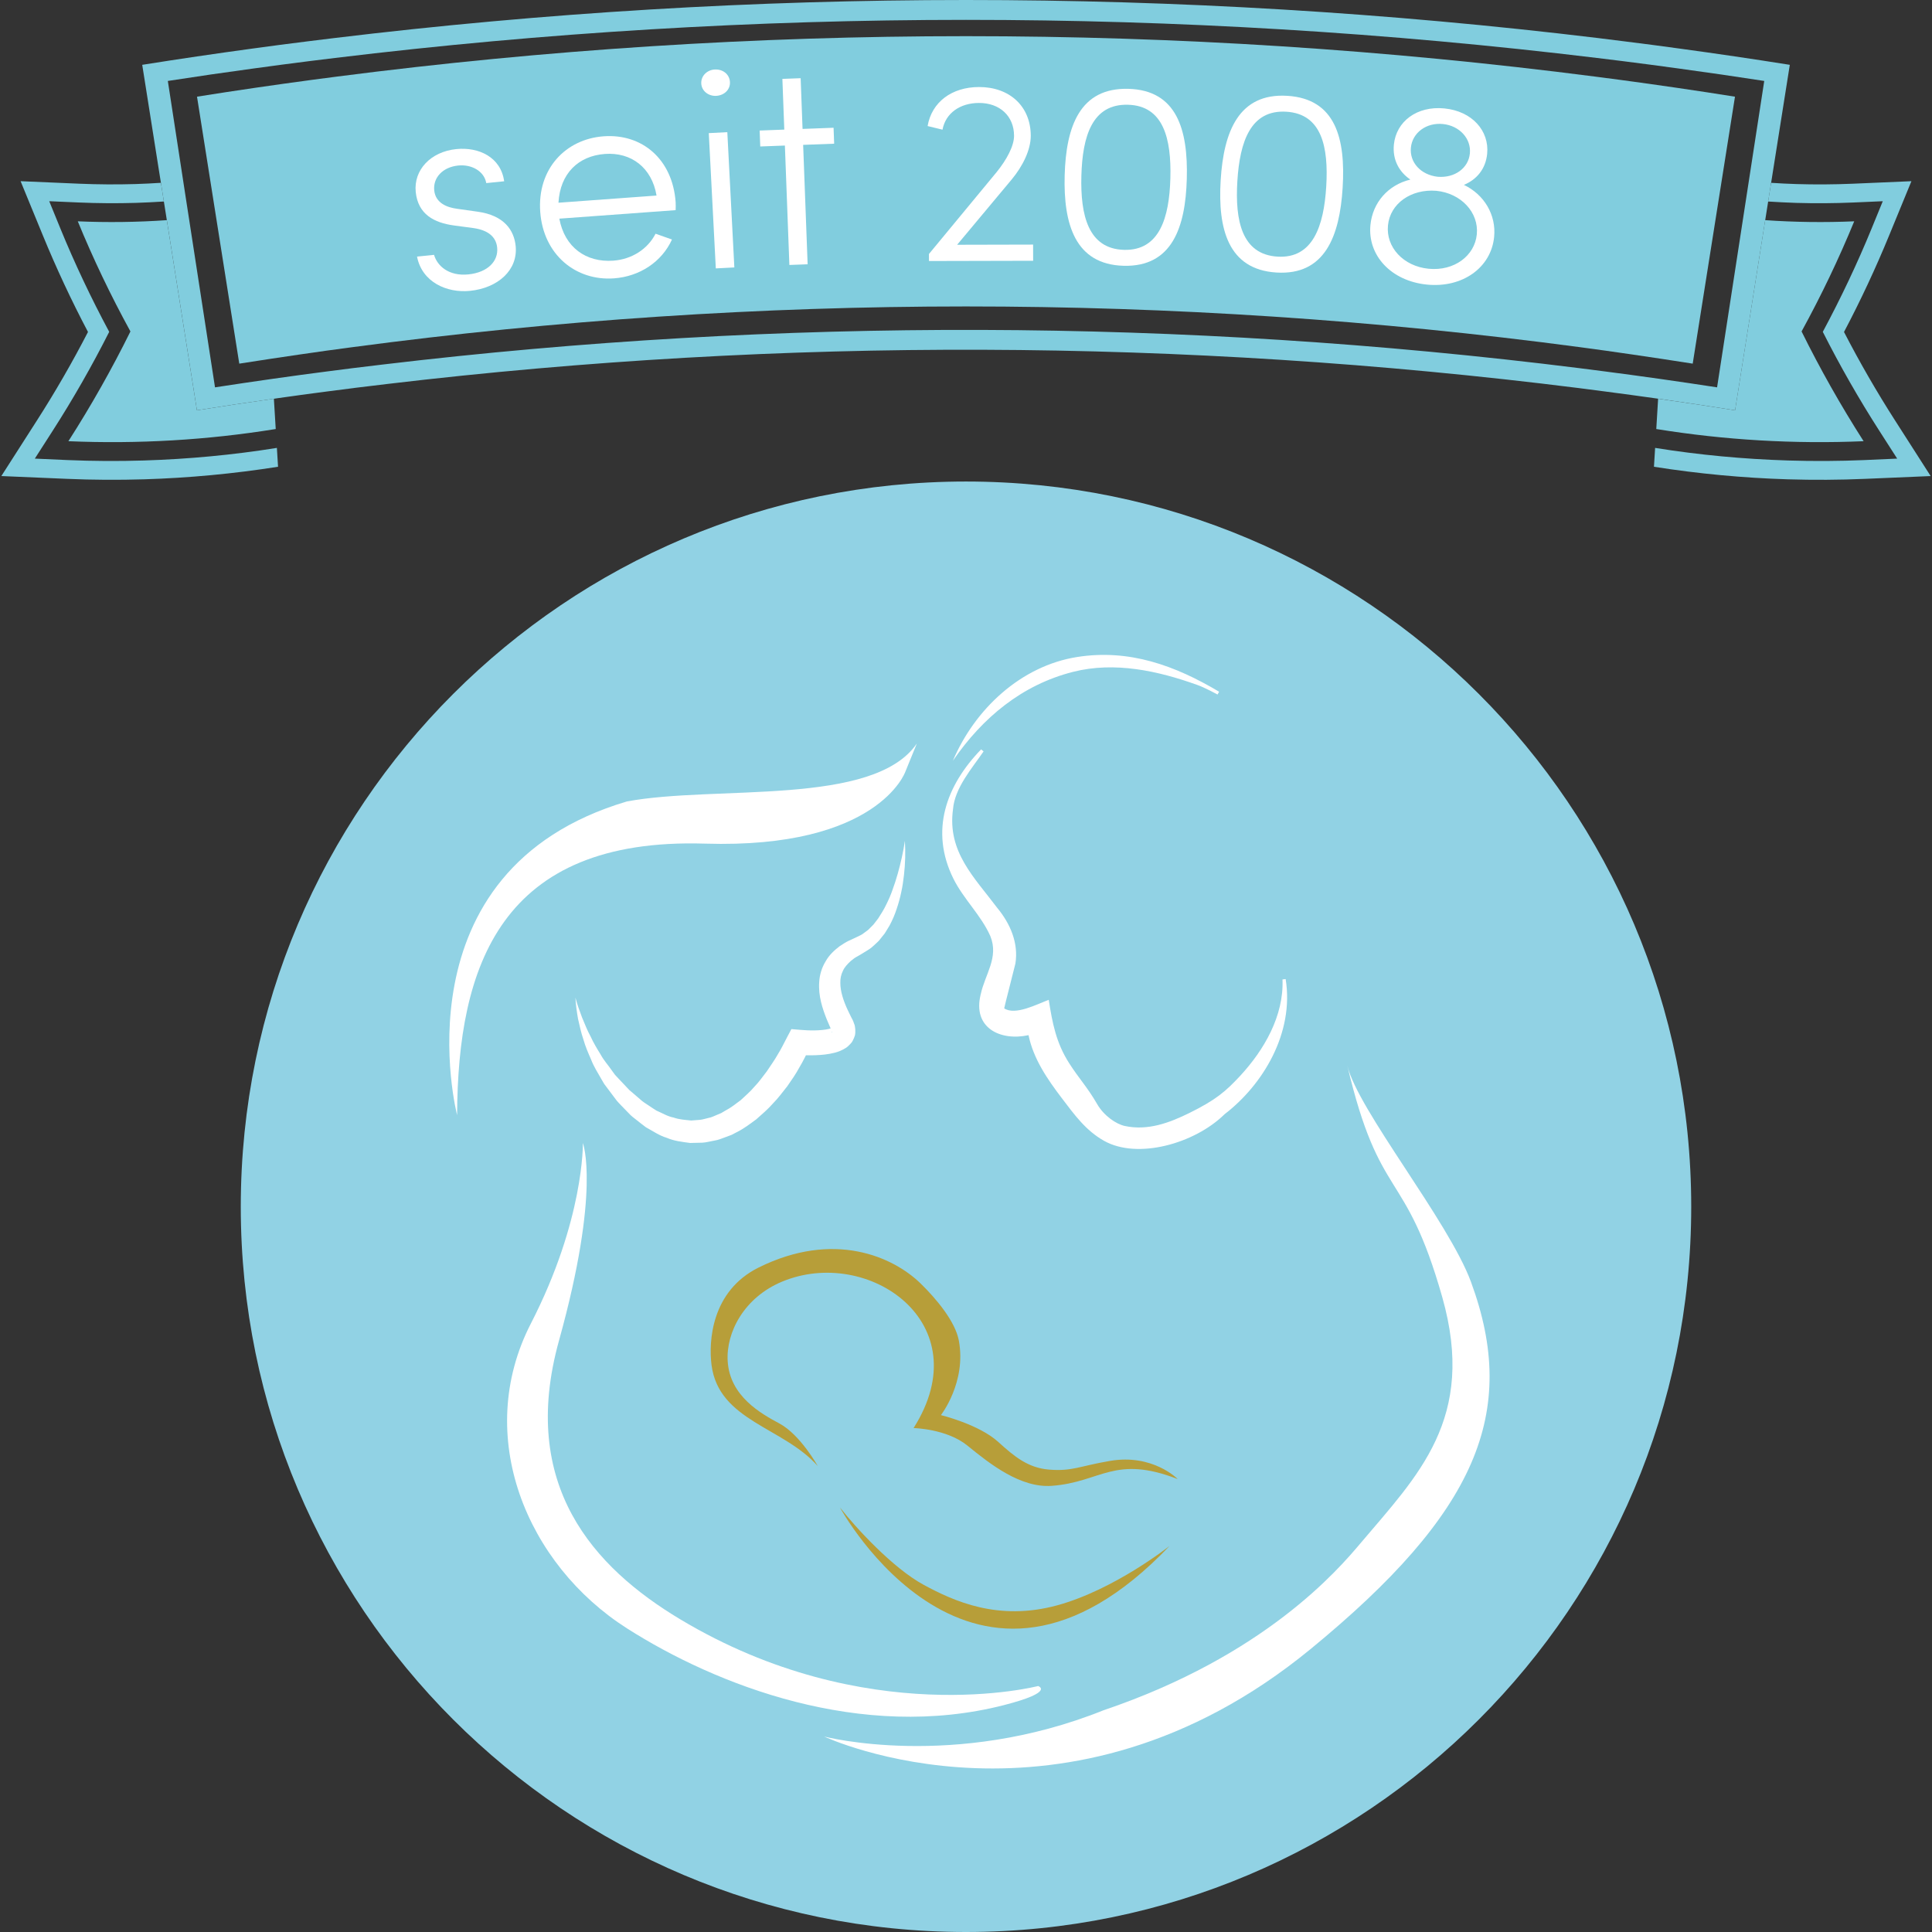 <?xml version="1.0" encoding="utf-8"?>
<!-- Generator: Adobe Illustrator 16.0.0, SVG Export Plug-In . SVG Version: 6.00 Build 0)  -->
<!DOCTYPE svg PUBLIC "-//W3C//DTD SVG 1.1//EN" "http://www.w3.org/Graphics/SVG/1.1/DTD/svg11.dtd">
<svg version="1.1" id="Ebene_1" xmlns="http://www.w3.org/2000/svg" xmlns:xlink="http://www.w3.org/1999/xlink" x="0px" y="0px"
	 width="333px" height="333px" viewBox="0 0 333 333" enable-background="new 0 0 333 333" xml:space="preserve">
<rect x="0" y="0" width="333" height="333" fill="#333333" stroke="none"/>
<g>
	<g>
		<g>
			<g>
				<g>
					<g>
						<path fill="#81CDDE" d="M47.796,78.374l-0.073-1.175c-7.582,1.219-15.304,1.936-22.959,2.172
							c-4.36,0.133-8.771,0.111-13.116-0.073l-5.646-0.252l3.044-4.744c3.555-5.534,6.836-11.283,9.776-17.106
							c-3.133-5.845-5.963-11.823-8.416-17.815L8.485,34.68l5.063,0.221c3.273,0.141,6.591,0.163,9.864,0.067
							c1.604-0.052,3.222-0.134,4.833-0.237c-0.082-0.524-0.17-1.056-0.252-1.58c-0.088-0.548-0.17-1.095-0.258-1.642
							c-1.471,0.097-2.948,0.17-4.419,0.215c-3.192,0.096-6.437,0.074-9.629-0.06L3.549,31.229l3.85,9.377
							c2.291,5.579,4.892,11.158,7.767,16.611c-2.697,5.225-5.668,10.375-8.846,15.326l-6.089,9.51l11.276,0.48
							c4.427,0.192,8.919,0.214,13.353,0.081c7.692-0.236,15.444-0.961,23.063-2.165L47.796,78.374z"/>
					</g>
				</g>
			</g>
			<g>
				<g>
					<g>
						<path fill="#81CDDE" d="M13.407,38.145c2.631,6.414,5.66,12.754,9.074,18.983c-3.17,6.414-6.732,12.732-10.692,18.917
							c11.963,0.51,23.941-0.192,35.735-2.098l-0.318-5.218c-4.426,0.621-8.853,1.286-13.264,1.988
							c-1.729-10.922-3.458-21.851-5.188-32.772C23.656,38.3,18.527,38.367,13.407,38.145z"/>
					</g>
				</g>
			</g>
		</g>
		<g>
			<g>
				<g>
					<g>
						<path fill="#81CDDE" d="M285.204,78.374l0.073-1.175c7.582,1.219,15.304,1.936,22.959,2.172
							c4.36,0.133,8.771,0.111,13.116-0.073l5.646-0.252l-3.044-4.744c-3.555-5.534-6.836-11.283-9.776-17.106
							c3.133-5.845,5.964-11.823,8.417-17.815l1.921-4.699l-5.062,0.221c-3.273,0.141-6.592,0.163-9.865,0.067
							c-1.604-0.052-3.222-0.134-4.833-0.237c0.082-0.524,0.171-1.056,0.252-1.58c0.089-0.548,0.17-1.095,0.259-1.642
							c1.47,0.097,2.948,0.17,4.418,0.215c3.192,0.096,6.437,0.074,9.629-0.06l10.139-0.436l-3.851,9.377
							c-2.29,5.579-4.892,11.158-7.767,16.611c2.697,5.225,5.668,10.375,8.846,15.326l6.089,9.51l-11.276,0.48
							c-4.426,0.192-8.919,0.214-13.353,0.081c-7.692-0.236-15.444-0.961-23.063-2.165L285.204,78.374z"/>
					</g>
				</g>
			</g>
			<g>
				<g>
					<g>
						<path fill="#81CDDE" d="M319.594,38.145c-2.631,6.414-5.661,12.754-9.074,18.983c3.17,6.414,6.731,12.732,10.691,18.917
							c-11.963,0.51-23.941-0.192-35.734-2.098l0.317-5.218c4.427,0.621,8.853,1.286,13.265,1.988
							c1.729-10.922,3.458-21.851,5.187-32.772C309.344,38.3,314.473,38.367,319.594,38.145z"/>
					</g>
				</g>
			</g>
		</g>
		<g>
			<g>
				<g>
					<path fill="#81CDDE" d="M289.504,8.374h-0.008c-1.604-0.222-3.207-0.436-4.817-0.65c-1.611-0.214-3.215-0.421-4.825-0.613
						c-1.479-0.192-2.964-0.377-4.441-0.555C203.063-2.186,129.93-2.186,57.587,6.563c-1.485,0.17-2.963,0.354-4.44,0.547
						c-1.611,0.199-3.222,0.399-4.825,0.613c-1.611,0.215-3.208,0.429-4.818,0.65h-0.007c-6.333,0.864-12.666,1.796-18.983,2.801
						c0.968,6.104,1.928,12.199,2.896,18.304c0.104,0.68,0.214,1.352,0.325,2.031c0.088,0.547,0.17,1.094,0.258,1.642
						c0.082,0.524,0.17,1.056,0.252,1.58c0.11,0.695,0.222,1.39,0.332,2.092c0.06,0.377,0.119,0.746,0.178,1.123
						c1.729,10.922,3.458,21.851,5.188,32.772c4.411-0.702,8.838-1.367,13.264-1.988c0.244-0.037,0.488-0.073,0.739-0.11
						c0.532-0.074,1.063-0.148,1.596-0.222c0.443-0.066,0.895-0.126,1.338-0.185c0.332-0.052,0.665-0.097,0.997-0.141
						c0.887-0.126,1.781-0.244,2.668-0.355c0.672-0.096,1.337-0.177,2.01-0.266c1.478-0.199,2.963-0.392,4.441-0.568
						c0.015,0,0.021,0,0.036-0.008c0.008,0,0.022-0.008,0.037-0.008c1.914-0.229,3.843-0.465,5.757-0.694
						c68.16-8.084,137.059-7.848,205.182,0.702c1.478,0.185,2.955,0.377,4.434,0.576h0.007c1.567,0.199,3.119,0.406,4.678,0.621
						c1.56,0.214,3.118,0.429,4.678,0.65c4.419,0.628,8.845,1.293,13.257,1.995c3.147-19.849,6.288-39.696,9.429-59.544
						C302.169,10.169,295.844,9.238,289.504,8.374z M295.956,66.764c-3.318-0.51-6.629-0.997-9.946-1.47
						c-1.56-0.222-3.118-0.437-4.685-0.65c-1.56-0.215-3.126-0.421-4.686-0.621c-1.485-0.199-2.963-0.384-4.441-0.569
						c-68.455-8.578-137.693-8.785-206.193-0.628c-1.736,0.2-3.466,0.414-5.202,0.628c-1.479,0.186-2.963,0.37-4.441,0.569
						c-0.672,0.089-1.352,0.17-2.024,0.267c-0.887,0.11-1.773,0.236-2.668,0.354c-0.332,0.044-0.672,0.089-1.005,0.14
						c-1.227,0.17-2.445,0.333-3.672,0.511c-3.318,0.473-6.629,0.96-9.939,1.47c-0.015-0.088-0.029-0.177-0.036-0.266
						c-0.052-0.317-0.104-0.643-0.148-0.961c-1.492-9.658-2.978-19.301-4.463-28.951c-0.111-0.717-0.222-1.434-0.333-2.15
						c-0.162-1.072-0.325-2.15-0.495-3.222c-0.096-0.644-0.199-1.286-0.295-1.929c-0.783-5.113-1.574-10.22-2.357-15.333
						c4.921-0.761,9.85-1.479,14.786-2.15c1.604-0.229,3.207-0.443,4.811-0.65c1.604-0.215,3.214-0.421,4.817-0.621
						c1.479-0.185,2.964-0.369,4.441-0.546c72.217-8.75,145.225-8.75,217.44,0c1.479,0.177,2.956,0.361,4.441,0.546
						c1.604,0.2,3.207,0.406,4.817,0.621c1.604,0.207,3.207,0.421,4.811,0.65c4.937,0.672,9.865,1.39,14.794,2.15
						C301.372,31.554,298.66,49.156,295.956,66.764z"/>
				</g>
			</g>
		</g>
		<g>
			<g>
				<g>
					<path fill="#81CDDE" d="M289.009,15.134c-1.597-0.229-3.192-0.457-4.796-0.687c-1.604-0.222-3.199-0.443-4.803-0.658
						c-1.479-0.199-2.964-0.398-4.441-0.583c-72.01-9.296-144.921-9.296-216.938,0c-1.478,0.185-2.956,0.384-4.44,0.583
						c-1.604,0.215-3.2,0.437-4.804,0.658c-1.604,0.229-3.199,0.458-4.803,0.687c-3.348,0.488-6.688,0.998-10.027,1.53
						c2.401,15.147,4.796,30.312,7.197,45.467c0.029,0.185,0.06,0.362,0.089,0.547c1.869-0.296,3.738-0.584,5.608-0.865
						c1.56-0.243,3.126-0.473,4.685-0.694c0.857-0.125,1.722-0.251,2.587-0.369c0.701-0.104,1.403-0.207,2.105-0.303
						c1.478-0.199,2.956-0.406,4.441-0.599c70.236-9.37,141.418-9.37,211.662-0.008c1.485,0.2,2.963,0.407,4.44,0.606
						c1.566,0.222,3.126,0.443,4.692,0.672c1.56,0.222,3.126,0.451,4.685,0.694c1.87,0.281,3.739,0.569,5.609,0.865
						c2.431-15.341,4.854-30.681,7.285-46.014C295.704,16.132,292.356,15.623,289.009,15.134z"/>
				</g>
			</g>
		</g>
	</g>
	<g>
		<path fill="#FFFFFF" d="M71.879,44.222l2.935-0.297c0.544,1.904,2.537,3.713,5.919,3.371c3.333-0.338,5.196-2.285,4.959-4.623
			c-0.191-1.89-1.61-3.003-4.059-3.358l-3.414-0.458c-3.363-0.463-6.171-1.888-6.564-5.768c-0.382-3.78,2.564-6.943,6.991-7.391
			c3.88-0.393,7.678,1.384,8.25,5.547l-3.084,0.313c-0.361-2.074-2.542-3.261-4.83-3.029c-2.686,0.271-4.36,2.1-4.139,4.288
			c0.221,2.189,2.208,2.943,3.939,3.169l3.518,0.498c4.637,0.636,6.307,3.231,6.579,5.917c0.418,4.129-3.036,7.242-7.861,7.73
			C76.991,50.54,72.725,48.609,71.879,44.222z"/>
		<path fill="#FFFFFF" d="M116.453,36.221l-20.046,1.466c0.913,4.946,4.615,7.583,9.303,7.24c3.191-0.233,5.921-1.986,7.281-4.643
			l2.83,0.997c-1.771,3.89-5.6,6.375-9.988,6.696c-6.582,0.481-12.179-4.072-12.719-11.453s4.346-12.55,10.928-13.032
			c6.632-0.485,11.869,3.945,12.409,11.325C116.483,35.266,116.47,35.769,116.453,36.221z M113.161,33.705
			c-0.803-4.804-4.359-7.502-8.896-7.17c-4.588,0.335-7.725,3.372-8.008,8.406L113.161,33.705z"/>
		<path fill="#FFFFFF" d="M120.871,14.403c-0.07-1.348,1.029-2.356,2.327-2.424c1.398-0.073,2.545,0.819,2.616,2.167
			c0.067,1.298-0.982,2.304-2.38,2.376C122.136,16.59,120.938,15.701,120.871,14.403z M122.166,22.946l3.195-0.166l1.211,23.316
			l-3.195,0.166L122.166,22.946z"/>
		<path fill="#FFFFFF" d="M143.777,24.768l-5.346,0.201l0.773,20.583l-3.147,0.118l-0.773-20.583l-4.246,0.159l-0.104-2.748
			l4.247-0.159l-0.329-8.743L138,13.479l0.329,8.742l5.345-0.201L143.777,24.768z"/>
		<path fill="#FFFFFF" d="M178.066,42.157l0.007,2.79l-17.954,0.042l-0.003-1.215l11.666-14.112c1.75-2.164,3.004-4.507,3-6.262
			c-0.008-3.419-2.488-5.664-6.043-5.655c-3.285,0.008-5.756,1.769-6.289,4.605l-2.566-0.624c0.71-4.142,4.169-6.715,8.849-6.726
			c5.265-0.013,8.918,3.309,8.93,8.393c0.006,2.475-1.427,5.313-3.312,7.568l-9.378,11.227L178.066,42.157z"/>
		<path fill="#FFFFFF" d="M183.507,30.228c0.229-8.412,2.616-15.145,10.983-14.917s10.297,7.077,10.068,15.489
			c-0.227,8.367-2.529,15.236-10.896,15.01C185.296,45.583,183.28,38.595,183.507,30.228z M201.725,30.722
			c0.186-6.837-1.191-12.501-7.309-12.667c-6.163-0.167-7.845,5.414-8.03,12.251c-0.185,6.792,1.188,12.592,7.352,12.759
			C199.855,43.231,201.541,37.515,201.725,30.722z"/>
		<path fill="#FFFFFF" d="M210.396,31.051c0.516-8.4,3.135-15.048,11.49-14.535s10.049,7.427,9.533,15.827
			c-0.514,8.355-3.051,15.144-11.406,14.63S209.882,39.406,210.396,31.051z M228.589,32.169c0.419-6.828-0.763-12.537-6.872-12.913
			c-6.154-0.378-8.027,5.143-8.446,11.971c-0.417,6.783,0.757,12.626,6.911,13.005C226.292,44.609,228.172,38.952,228.589,32.169z"
			/>
		<path fill="#FFFFFF" d="M257.529,40.839c-0.523,5.285-5.442,8.822-11.577,8.214c-6.181-0.613-10.264-5.043-9.744-10.283
			c0.382-3.851,3.034-6.89,6.881-7.82c-1.949-1.324-3.098-3.428-2.84-6.025c0.395-3.986,3.966-6.707,8.713-6.237
			c4.748,0.471,7.76,3.845,7.364,7.831c-0.257,2.598-1.796,4.435-4.012,5.346C255.812,33.524,257.907,37.033,257.529,40.839z
			 M254.542,40.408c0.378-3.807-2.732-7.1-6.987-7.522c-4.353-0.341-7.951,2.197-8.324,5.958s2.648,7.046,6.992,7.477
			C250.656,46.761,254.178,44.08,254.542,40.408z M243.182,25.442c-0.249,2.508,1.66,4.688,4.612,5.025
			c2.915,0.244,5.301-1.464,5.554-4.017s-1.786-4.79-4.652-5.074S243.435,22.89,243.182,25.442z"/>
	</g>
</g>
<g>
	<path fill="#FFFFFF" d="M154.219,151.359c0.115,1.925,0.066,3.864-0.153,5.802c-0.114,0.964-0.247,1.937-0.461,2.893
		c-0.2,0.971-0.463,1.927-0.785,2.878c-0.31,0.958-0.714,1.896-1.201,2.806l-0.815,1.337l-1.003,1.257
		c-0.38,0.385-0.797,0.748-1.21,1.121c-0.427,0.35-0.935,0.621-1.408,0.924c-0.331,0.228-0.804,0.473-1.203,0.703
		c-0.434,0.234-0.62,0.467-0.942,0.68c-0.558,0.519-1.085,1.068-1.346,1.699c-0.31,0.611-0.448,1.283-0.431,2.01
		c-0.011,1.443,0.525,3.074,1.271,4.663c0.184,0.404,0.385,0.806,0.595,1.222l0.158,0.3l0.043,0.078l0.017,0.04l0.011,0.018
		l0.124,0.291l0.056,0.169l0.127,0.333c0.019,0.097,0.032,0.039,0.067,0.25c0.032,0.167,0.055,0.343,0.066,0.521
		c0.022,0.355,0.013,0.731-0.061,1.05c-0.09,0.295-0.218,0.596-0.364,0.88c-0.146,0.307-0.32,0.46-0.504,0.662
		c-0.176,0.18-0.393,0.396-0.563,0.508c-0.721,0.479-1.377,0.725-1.968,0.881c-1.191,0.307-2.246,0.391-3.297,0.432
		c-1.053,0.037-2.029,0.01-3.11-0.069l2.135-1.226c-0.567,1.127-1.097,2.273-1.755,3.356c-0.598,1.113-1.327,2.163-2.057,3.202
		c-0.798,0.996-1.542,2.033-2.457,2.95c-0.846,0.971-1.846,1.813-2.818,2.677c-1.065,0.779-2.109,1.588-3.319,2.184l-0.894,0.461
		l-0.961,0.359c-0.639,0.229-1.256,0.505-1.944,0.605c-0.682,0.115-1.338,0.311-2.028,0.35l-2.068,0.048
		c-1.354-0.179-2.73-0.329-3.966-0.871c-1.31-0.386-2.374-1.162-3.523-1.775c-0.523-0.376-1.022-0.786-1.522-1.177
		c-0.5-0.397-1.028-0.771-1.44-1.244l-1.306-1.346c-0.235-0.259-0.389-0.396-0.688-0.742l-0.535-0.713l-1.071-1.428l-0.539-0.719
		l-0.482-0.818c-0.619-1.096-1.316-2.172-1.746-3.316c-0.488-1.126-0.982-2.241-1.309-3.423c-0.401-1.149-0.646-2.343-0.914-3.521
		c-0.211-1.194-0.383-2.391-0.442-3.589c0.299,1.161,0.714,2.276,1.134,3.388c0.457,1.095,0.88,2.186,1.447,3.219
		c0.484,1.07,1.087,2.066,1.695,3.053c0.555,1.035,1.33,1.854,1.953,2.777l0.496,0.678l0.604,0.646l1.225,1.299l0.612,0.648
		l0.593,0.502l1.273,1.096c0.405,0.394,0.891,0.665,1.339,0.973c0.461,0.303,0.906,0.621,1.371,0.905
		c0.983,0.411,1.903,1.001,2.922,1.186c0.978,0.349,1.996,0.396,2.993,0.503l1.494-0.115c0.496-0.045,0.984-0.232,1.472-0.33
		c0.495-0.074,0.957-0.337,1.434-0.522l0.704-0.296l0.681-0.405c0.929-0.471,1.771-1.151,2.624-1.789
		c0.802-0.744,1.626-1.443,2.342-2.302c0.772-0.787,1.407-1.719,2.093-2.593c0.617-0.948,1.289-1.849,1.838-2.837
		c0.607-0.955,1.091-1.982,1.62-2.981l0.713-1.349l1.417,0.119c1.657,0.15,3.604,0.167,4.961-0.154
		c0.334-0.074,0.575-0.181,0.654-0.213c-0.005-0.017-0.186,0.164-0.18,0.696c0.008,0.064,0.035,0.114,0.066,0.165
		c0.058,0.086-0.011-0.07-0.014-0.098l-0.108-0.342l-0.053-0.173l-0.01-0.005c-0.096-0.252,0.137,0.318,0.112,0.256l-0.012-0.021
		l-0.02-0.047l-0.039-0.078l-0.154-0.335c-0.199-0.446-0.405-0.908-0.599-1.385c-0.745-1.887-1.467-3.99-1.293-6.396
		c0.065-1.186,0.43-2.424,1.071-3.473c0.605-1.098,1.493-1.909,2.402-2.6c0.479-0.299,1.034-0.688,1.459-0.878l1.34-0.625
		c0.339-0.181,0.715-0.317,1.049-0.532l0.988-0.732l0.897-0.903l0.804-1.038c0.479-0.74,0.965-1.505,1.358-2.338
		c0.412-0.815,0.788-1.672,1.092-2.559c0.324-0.877,0.609-1.772,0.87-2.688C153.51,155.132,153.941,153.263,154.219,151.359"/>
	<path fill="#FFFFFF" d="M154.28,139.663c0,0-4.631,13.083-34.012,12.173c-34.729-1.073-41.97,20.838-42.082,46.101
		c0,0-10.739-41.528,28.835-53.259c15.088-2.809,41.894,0.916,49.23-9.847"/>
	<path fill-rule="evenodd" clip-rule="evenodd" fill="#91D2E4" d="M166.496,82.995c-69.03,0-124.995,55.964-124.995,125
		C41.5,277.028,97.465,333,166.496,333C235.53,333,291.5,277.028,291.5,207.994C291.5,138.958,235.53,82.995,166.496,82.995"/>
	<path fill="#FFFFFF" d="M155.969,144.922c0.116,1.955,0.068,3.92-0.159,5.888c-0.115,0.98-0.247,1.968-0.466,2.94
		c-0.203,0.984-0.469,1.956-0.796,2.919c-0.315,0.973-0.727,1.927-1.221,2.852l-0.826,1.355l-1.021,1.276
		c-0.384,0.391-0.807,0.759-1.225,1.136c-0.436,0.356-0.949,0.632-1.432,0.939c-0.335,0.229-0.813,0.479-1.221,0.715
		c-0.44,0.237-0.631,0.475-0.956,0.688c-0.565,0.526-1.103,1.085-1.367,1.724c-0.313,0.623-0.458,1.304-0.438,2.042
		c-0.011,1.465,0.534,3.121,1.291,4.732c0.186,0.41,0.391,0.818,0.603,1.239l0.163,0.306l0.043,0.078l0.019,0.042l0.01,0.019
		l0.125,0.292l0.056,0.175l0.128,0.338c0.021,0.096,0.034,0.038,0.067,0.254c0.035,0.17,0.055,0.348,0.069,0.528
		c0.022,0.36,0.014,0.741-0.06,1.065c-0.094,0.3-0.223,0.604-0.371,0.893c-0.146,0.313-0.323,0.468-0.513,0.674
		c-0.177,0.181-0.396,0.401-0.569,0.516c-0.732,0.486-1.398,0.734-1.999,0.893c-1.206,0.311-2.28,0.396-3.346,0.438
		c-1.068,0.037-2.06,0.014-3.158-0.07l2.169-1.242c-0.577,1.143-1.114,2.307-1.782,3.406c-0.605,1.131-1.348,2.195-2.087,3.252
		c-0.812,1.011-1.566,2.063-2.494,2.991c-0.858,0.987-1.875,1.845-2.862,2.721c-1.083,0.79-2.143,1.61-3.369,2.215l-0.906,0.469
		l-0.978,0.363c-0.649,0.233-1.274,0.515-1.973,0.616c-0.691,0.117-1.358,0.314-2.06,0.355l-2.1,0.049
		c-1.377-0.184-2.773-0.336-4.024-0.884c-1.331-0.394-2.413-1.181-3.579-1.804c-0.529-0.383-1.035-0.797-1.544-1.195
		c-0.509-0.402-1.044-0.782-1.463-1.265l-1.327-1.365c-0.236-0.261-0.393-0.398-0.694-0.751l-0.546-0.724l-1.088-1.45l-0.547-0.728
		l-0.489-0.833c-0.627-1.113-1.334-2.205-1.771-3.369c-0.498-1.14-0.997-2.272-1.328-3.469c-0.408-1.17-0.658-2.381-0.931-3.577
		c-0.211-1.213-0.387-2.426-0.447-3.643c0.305,1.177,0.724,2.31,1.148,3.438c0.466,1.112,0.895,2.221,1.47,3.268
		c0.494,1.086,1.104,2.099,1.724,3.098c0.562,1.049,1.348,1.884,1.98,2.819l0.502,0.688l0.614,0.659l1.245,1.316l0.62,0.66
		l0.604,0.508l1.291,1.113c0.412,0.399,0.903,0.675,1.359,0.988c0.468,0.307,0.921,0.629,1.394,0.918
		c0.995,0.416,1.932,1.016,2.963,1.203c0.993,0.354,2.027,0.402,3.037,0.512l1.521-0.118c0.503-0.044,0.999-0.233,1.494-0.333
		c0.501-0.078,0.97-0.346,1.452-0.533l0.717-0.301l0.688-0.411c0.944-0.478,1.798-1.167,2.667-1.814
		c0.813-0.755,1.65-1.468,2.376-2.335c0.785-0.803,1.431-1.748,2.125-2.633c0.625-0.964,1.31-1.878,1.866-2.88
		c0.614-0.972,1.106-2.014,1.642-3.026l0.725-1.373l1.44,0.123c1.681,0.152,3.656,0.172,5.034-0.156
		c0.341-0.074,0.586-0.182,0.667-0.216c-0.007-0.018-0.189,0.165-0.185,0.706c0.01,0.064,0.038,0.116,0.068,0.168
		c0.058,0.088-0.012-0.07-0.014-0.1l-0.111-0.346l-0.055-0.176l-0.007-0.006c-0.096-0.254,0.139,0.324,0.109,0.261l-0.008-0.021
		l-0.02-0.047l-0.04-0.08l-0.157-0.34c-0.204-0.455-0.411-0.924-0.607-1.408c-0.758-1.914-1.49-4.049-1.316-6.491
		c0.066-1.206,0.438-2.462,1.091-3.527c0.613-1.113,1.517-1.936,2.438-2.639c0.488-0.303,1.05-0.698,1.48-0.891l1.362-0.633
		c0.344-0.184,0.723-0.323,1.064-0.541l1.002-0.744l0.911-0.916l0.816-1.054c0.484-0.751,0.979-1.531,1.381-2.374
		c0.414-0.828,0.8-1.697,1.104-2.598c0.328-0.891,0.619-1.8,0.882-2.729C155.248,148.753,155.688,146.856,155.969,144.922"/>
	<path fill="#FFFFFF" d="M156.031,133.051c0,0-4.703,13.28-34.528,12.357c-35.255-1.091-42.602,21.152-42.716,46.796
		c0,0-10.902-42.156,29.27-54.067c15.314-2.85,42.527,0.932,49.974-9.994"/>
	<g>
		<path fill="#FFFFFF" d="M169.029,171.41c-1.431,5.752,3.381,8.074,8.248,7.009c0.847,4.108,3.253,7.587,5.733,10.855
			c2.205,2.894,4.132,5.588,7.29,7.361c5.746,3.235,15.563,0.513,20.752-4.571l-0.004-0.002c6.62-5.068,12.046-14.005,10.547-23.309
			l-0.544,0.063c0.255,6.285-3.192,12.181-7.283,16.604c-2.496,2.691-4.212,4.164-8.752,6.406c-3.467,1.711-7.181,3.098-11.14,2.25
			c-1.496-0.321-3.602-1.755-4.763-3.762c-1.699-2.945-3.062-4.3-4.822-7.043c-2.252-3.51-2.904-6.934-3.529-10.939
			c-1.972,0.72-5.756,2.747-7.677,1.47c-0.045,0.006,1.912-7.577,1.929-7.718c0.574-3.546-0.903-6.915-3.131-9.604
			c-3.952-5.267-8.62-9.652-7.624-16.99c0.304-3.708,3.27-7.05,5.271-9.978l-0.424-0.349c-6.018,6.22-8.879,14.01-4.776,22.287
			c1.762,3.542,4.764,6.284,6.364,9.893C172.198,165.047,169.773,167.911,169.029,171.41
			C168.826,172.215,169.093,171.104,169.029,171.41z"/>
		<path fill="#FFFFFF" d="M206.385,118.063c-6.807-2.446-14.264-4.076-21.422-2.266c-8.808,2.237-15.585,7.865-20.723,15.323
			c3.777-8.888,11.711-16.345,21.412-17.879c8.974-1.413,16.869,1.457,24.473,5.986l-0.27,0.479
			C209.841,119.696,207.615,118.491,206.385,118.063C206.385,118.063,207.615,118.491,206.385,118.063z"/>
	</g>
	<path fill-rule="evenodd" clip-rule="evenodd" fill="#FFFFFF" d="M190.194,294.785c27.78-9.4,40.422-24.193,44.277-28.761
		c9.861-11.68,20.051-21.494,14.124-42.426c-6.391-22.546-10.763-16.166-16.377-39.959c1.812,7.679,17.458,26.827,21.321,37.313
		c8.291,22.512,0.987,39.789-27.669,63.297c-42.201,34.616-83.81,15.063-83.81,15.063S164.391,305.142,190.194,294.785"/>
	<path fill-rule="evenodd" clip-rule="evenodd" fill="#FFFFFF" d="M100.464,197.017c0,0,3.115,8.03-4.116,34.05
		c-6.919,24.914,5.942,39.069,20.882,48.029c32.076,19.23,61.698,11.509,61.698,11.509s3,1-5.815,3.27
		c-24.67,6.358-49.717-3.438-65.044-13.207c-17.281-11.01-26.539-33.15-16.568-52.543
		C100.726,210.174,100.464,197.017,100.464,197.017"/>
	<path fill-rule="evenodd" clip-rule="evenodd" fill="#B79E39" d="M140.95,252.689c-5.938-6.72-17.066-7.765-18.309-17.411
		c-0.516-4.036-0.059-12.757,8.13-16.813c12.947-6.411,23.142-1.892,27.915,2.765c2.694,2.629,5.96,6.526,6.58,9.828
		c1.341,7.184-3.088,12.85-3.088,12.85s6.524,1.582,9.865,4.609c2.782,2.531,5.151,4.493,8.787,4.786
		c3.995,0.318,5.208-0.603,10.47-1.498c7.398-1.278,11.687,3.125,11.687,3.125c-10.953-4.233-13.174,0.535-21.69,1.168
		c-5.373,0.398-10.62-3.722-14.557-6.937c-3.566-2.904-9.275-3.021-9.275-3.021c11.513-18.16-7.886-31.411-22.679-25.231
		c-6.487,2.706-9.666,8.695-9.363,13.703c0.374,6.055,5.695,9.011,8.955,10.763C137.936,247.292,140.95,252.689,140.95,252.689"/>
	<path fill-rule="evenodd" clip-rule="evenodd" fill="#B79E39" d="M144.773,259.828c0,0,22.891,42.215,56.813,6.631
		c0,0-9.452,7.53-19.382,10.24c-10.146,2.767-17.778-0.704-23.041-3.561C153.895,270.277,147.507,263.329,144.773,259.828"/>
</g>
</svg>
